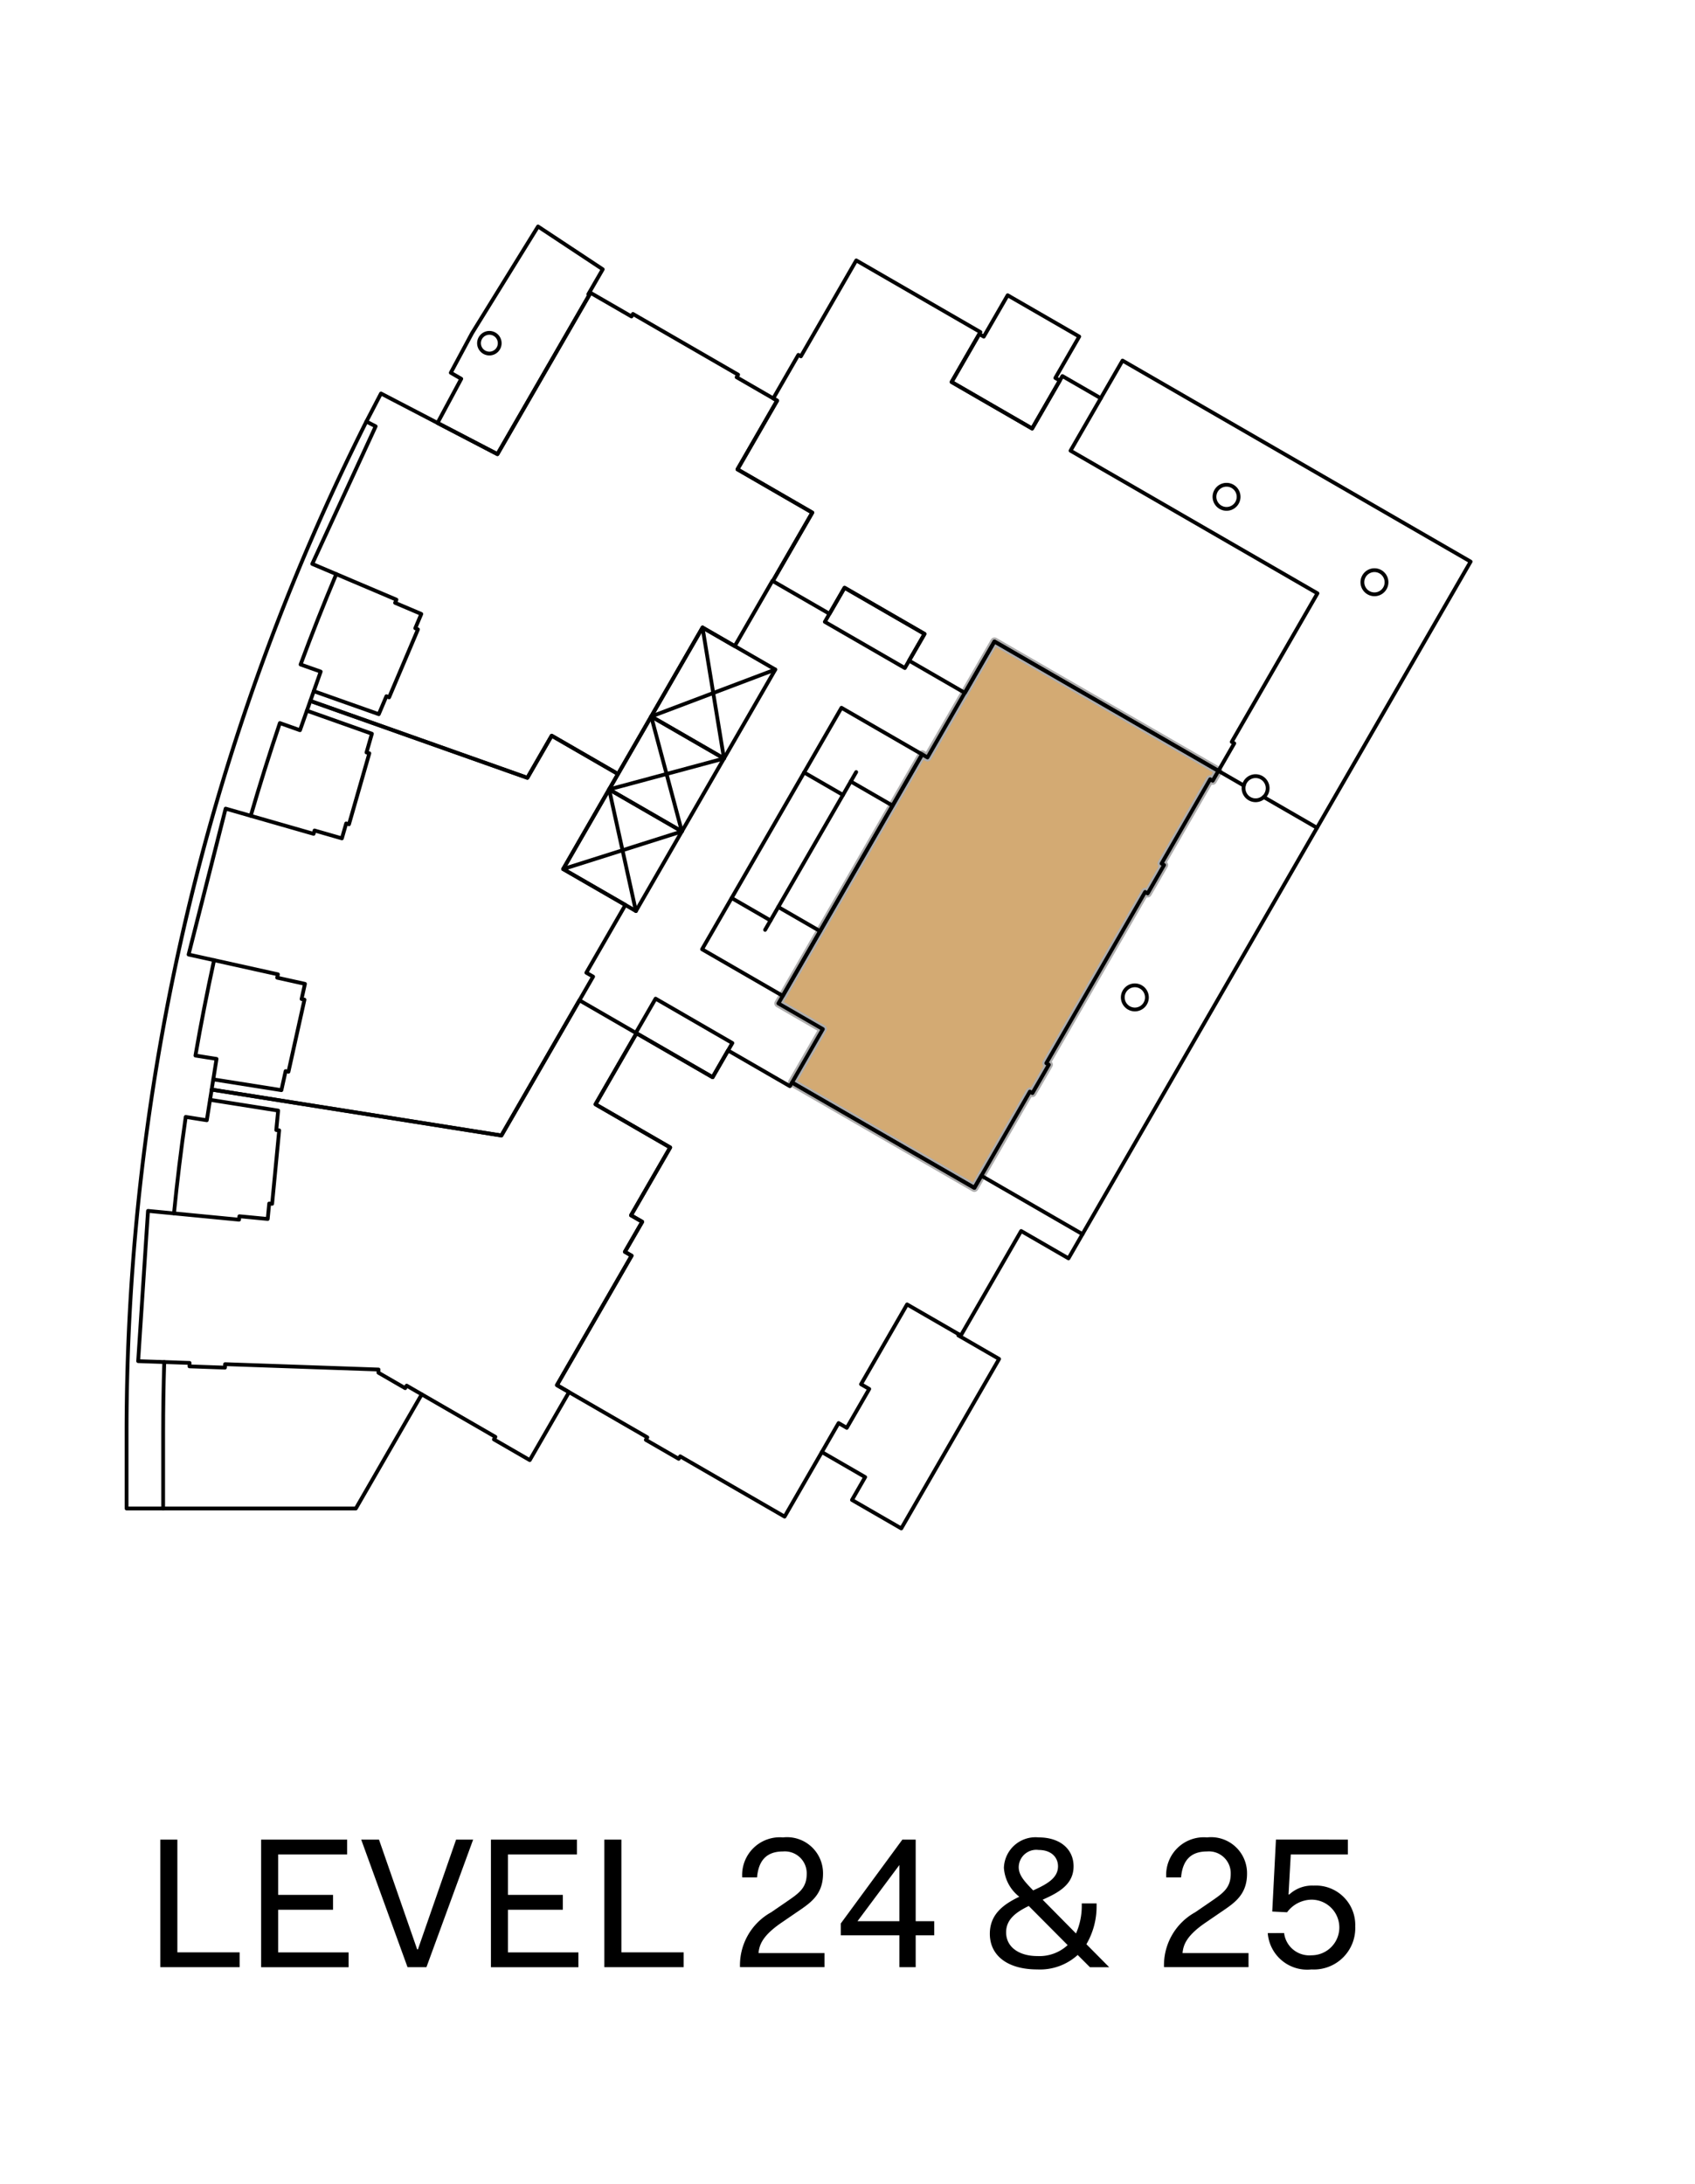 <?xml version="1.0" encoding="UTF-8"?> <svg xmlns="http://www.w3.org/2000/svg" xmlns:xlink="http://www.w3.org/1999/xlink" viewBox="0 0 59.451 76.577"><defs><style> .a, .e, .j { fill: none; } .b { clip-path: url(#a); } .c { opacity: 0.3; } .d { clip-path: url(#b); } .e { stroke: #000; stroke-width: 0.133px; } .e, .j { stroke-linecap: round; stroke-linejoin: round; } .f { clip-path: url(#d); } .g { clip-path: url(#f); } .h { clip-path: url(#g); } .i { fill: #d3aa73; fill-rule: evenodd; } .j { stroke: #aeadad; stroke-width: 0.286px; } </style><clipPath id="a"><rect class="a" width="59.451" height="76.577"></rect></clipPath><clipPath id="b"><rect class="a" x="-141.517" y="-236.839" width="192.168" height="269.672"></rect></clipPath><clipPath id="d"><rect class="a" x="-134.792" y="-233.377" width="138.033" height="238.983"></rect></clipPath><clipPath id="f"><rect class="a" x="-126.933" y="-228.84" width="138.033" height="238.984"></rect></clipPath><clipPath id="g"><rect class="a" x="-126.933" y="-228.84" width="138.033" height="238.983"></rect></clipPath></defs><g><g class="b"><g class="c"><g class="d"><g class="d"><path class="e" d="M-141.45,1.657l28.387-49.167,1.485.857,9.579-16.593-1.484-.857,57.781-100.081,1.485.857,9.58-16.593-1.485-.857,28.438-49.255,1.484.858,4.387-7.598.873.504-.252.436,12.838,7.412.252-.436.873.504a7.058,7.058,0,0,0,2.584,9.642,7.058,7.058,0,0,0,9.642-2.583l.31.179-7.179,12.434,23.532,13.586-130.217,225.542.873.504,137.396-237.976.873.504-138.152,239.286Z"></path></g></g></g><g class="c"><g class="f"><g class="f"><line class="e" x1="-134.726" y1="5.539" x2="3.174" y2="-233.311"></line></g></g></g><g class="c"><g class="g"><g class="h"><line class="e" x1="-126.866" y1="10.077" x2="11.034" y2="-228.773"></line></g></g></g><rect class="e" x="-156.819" y="-88.792" width="274.792" height="1.008" transform="translate(66.748 -60.965) rotate(-60)"></rect><polyline class="e" points="-87.567 32.766 50.585 -206.52 55.825 -203.495 -82.327 35.791"></polyline></g><polygon class="i" points="42.446 27.321 42.535 27.373 42.735 27.027 34.88 22.492 33.841 24.292 32.53 26.556 32.344 26.449 27.455 34.917 27.302 35.181 28.861 36.081 27.78 37.954 34.175 41.647 36.123 38.272 36.212 38.324 36.787 37.328 36.698 37.277 40.165 31.272 40.254 31.323 40.829 30.328 40.74 30.276 42.446 27.321"></polygon><polygon class="j" points="42.446 27.321 42.535 27.373 42.735 27.027 34.88 22.492 33.841 24.292 32.53 26.556 32.344 26.449 27.455 34.917 27.302 35.181 28.861 36.081 27.78 37.954 34.175 41.647 36.123 38.272 36.212 38.324 36.787 37.328 36.698 37.277 40.165 31.272 40.254 31.323 40.829 30.328 40.74 30.276 42.446 27.321"></polygon><line class="e" x1="19.752" y1="30.47" x2="23.916" y2="29.151"></line><line class="e" x1="22.304" y1="31.943" x2="21.365" y2="27.677"></line><line class="e" x1="21.365" y1="27.677" x2="25.393" y2="26.593"></line><line class="e" x1="23.916" y1="29.15" x2="22.841" y2="25.12"></line><line class="e" x1="22.841" y1="25.12" x2="27.193" y2="23.475"></line><line class="e" x1="25.393" y1="26.593" x2="24.641" y2="22.002"></line><line class="e" x1="25.663" y1="31.486" x2="27.026" y2="32.273"></line><line class="e" x1="28.204" y1="27.084" x2="29.567" y2="27.871"></line><line class="e" x1="28.765" y1="32.648" x2="27.298" y2="31.801"></line><line class="e" x1="31.306" y1="28.246" x2="29.839" y2="27.399"></line><polygon class="e" points="37.172 13.342 37.015 13.252 37.853 11.8 35.343 10.352 34.505 11.803 34.348 11.712 33.377 13.394 36.201 15.025 37.172 13.342"></polygon><polygon class="e" points="21.141 9.442 18.871 7.941 16.556 11.683 15.811 13.069 16.178 13.281 15.346 14.829 17.447 15.923 20.673 10.336 20.636 10.314 21.141 9.442"></polygon><polyline class="e" points="37.967 43.27 51.581 19.691 39.372 12.642 38.609 13.962"></polyline><line class="e" x1="42.734" y1="27.027" x2="43.626" y2="27.542"></line><line class="e" x1="44.326" y1="27.946" x2="46.193" y2="29.024"></line><g class="b"><path class="e" d="M14.792,48.887l-2.311,4.002h-8.042v-2.668a78.871,78.871,0,0,1,8.412-35.442"></path><path class="e" d="M5.761,47.755q-.039,1.233-.039,2.466v2.668"></path><path class="e" d="M7.367,38.56l-.114.717-.739-.117q-.243,1.686-.412,3.383"></path><path class="e" d="M7.481,37.843l.114-.717-.74-.117q.291-1.68.654-3.345"></path><path class="e" d="M10.764,24.917l-.242.685-.706-.251q-.546,1.615-1.021,3.252"></path><path class="e" d="M11.006,24.232l.242-.685-.705-.249q.591-1.599,1.252-3.17"></path></g><polyline class="e" points="28.826 50.911 30.345 51.788 29.883 52.59 31.612 53.588 35.043 47.646 33.612 46.82 33.633 46.784"></polyline><rect class="e" x="23.596" y="28.232" width="9.777" height="3.267" transform="translate(-11.623 39.599) rotate(-59.997)"></rect><polygon class="e" points="34.88 22.492 33.841 24.292 33.838 24.29 32.53 26.557 32.344 26.449 27.302 35.181 28.861 36.081 27.78 37.955 34.175 41.647 36.123 38.272 36.212 38.324 36.787 37.329 36.698 37.277 40.165 31.272 40.254 31.324 40.829 30.328 40.74 30.277 42.446 27.321 42.535 27.373 42.735 27.027 34.88 22.492"></polygon><rect class="e" x="29.988" y="20.394" width="1.382" height="3.24" transform="translate(-3.724 37.578) rotate(-60.004)"></rect><polygon class="e" points="30.033 9.13 28.091 12.494 28.002 12.442 27.122 13.968 27.257 14.046 25.866 16.456 28.491 17.972 27.105 20.372 29.094 21.52 29.622 20.606 32.428 22.226 31.886 23.163 33.841 24.292 34.88 22.492 42.735 27.027 43.291 26.063 43.202 26.011 46.209 20.803 37.548 15.802 38.61 13.963 37.263 13.185 36.201 15.025 33.377 13.394 34.387 11.644 30.033 9.13"></polygon><polygon class="e" points="24.641 22.002 25.77 22.654 27.092 20.364 27.105 20.372 28.491 17.972 25.866 16.456 27.257 14.046 25.837 13.226 25.889 13.137 22.2 11.007 22.149 11.096 20.713 10.267 17.447 15.923 13.363 13.796 12.851 14.779 13.176 14.948 10.952 19.771 13.905 21.025 13.858 21.136 14.777 21.526 14.565 22.027 14.659 22.067 13.648 24.45 13.553 24.41 13.286 25.04 11.006 24.233 10.885 24.575 18.497 27.27 19.35 25.794 21.676 27.137 24.641 22.002"></polygon><rect class="e" x="23.217" y="22.824" width="3.6" height="2.947" transform="translate(-8.533 33.815) rotate(-60.003)"></rect><rect class="e" x="20.222" y="28.337" width="3.225" height="2.946" transform="translate(-14.898 33.819) rotate(-60.008)"></rect><rect class="e" x="21.902" y="25.662" width="2.953" height="2.946" transform="translate(-11.81 33.817) rotate(-60.005)"></rect><polygon class="e" points="21.935 31.729 19.753 30.47 21.676 27.137 19.35 25.794 18.498 27.271 10.885 24.575 10.764 24.917 13.044 25.725 12.855 26.382 12.954 26.411 12.241 28.899 12.142 28.871 11.992 29.394 11.032 29.118 10.999 29.235 7.914 28.351 6.615 33.467 9.748 34.161 9.722 34.279 10.696 34.495 10.578 35.027 10.679 35.049 10.118 37.576 10.018 37.554 9.87 38.222 7.481 37.844 7.424 38.201 10.293 38.657 17.587 39.812 20.803 34.241 20.565 34.104 21.935 31.729"></polygon><polygon class="e" points="20.323 35.071 17.586 39.811 7.424 38.202 7.367 38.56 9.756 38.938 9.69 39.62 9.792 39.63 9.545 42.206 9.442 42.196 9.39 42.738 8.396 42.643 8.385 42.763 5.191 42.455 4.846 47.723 6.649 47.785 6.645 47.906 7.891 47.95 7.895 47.829 13.277 48.017 13.273 48.128 14.211 48.67 14.263 48.581 17.375 50.378 17.324 50.467 18.581 51.193 19.958 48.809 19.534 48.564 22.153 44.026 21.917 43.89 22.526 42.837 22.132 42.61 23.506 40.231 20.886 38.718 22.324 36.227 20.323 35.071"></polygon><polygon class="e" points="34.42 41.222 34.175 41.646 27.78 37.954 27.706 38.083 25.536 36.83 24.995 37.768 22.325 36.227 20.887 38.718 23.507 40.231 22.133 42.61 22.526 42.837 21.918 43.89 22.154 44.026 19.534 48.564 19.958 48.809 22.704 50.394 22.653 50.483 23.805 51.148 23.857 51.06 27.519 53.174 29.413 49.894 29.701 50.061 30.488 48.698 30.2 48.532 31.815 45.734 33.702 46.823 35.816 43.16 37.477 44.119 37.967 43.27 34.42 41.222"></polygon><line class="e" x1="26.835" y1="32.602" x2="30.03" y2="27.069"></line><rect class="e" x="23.302" y="34.836" width="1.385" height="3.11" transform="translate(-19.52 38.955) rotate(-59.973)"></rect><g class="b"><path class="e" d="M16.801,12.033a.363.363,0,1,1,.363.363A.364.364,0,0,1,16.801,12.033Z"></path><path class="e" d="M42.597,17.418a.423.423,0,1,1,.424.424A.424.424,0,0,1,42.597,17.418Z"></path><path class="e" d="M47.785,20.413a.423.423,0,1,1,.424.424A.424.424,0,0,1,47.785,20.413Z"></path><path class="e" d="M43.616,27.634a.423.423,0,1,1,.424.424A.424.424,0,0,1,43.616,27.634Z"></path><path class="e" d="M39.381,34.969a.423.423,0,1,1,.424.424A.424.424,0,0,1,39.381,34.969Z"></path></g><g><path d="M5.623,64.498h.598v3.953H8.405v.52H5.623Z"></path><path d="M9.159,64.498h3.017v.521H9.757v1.417h1.924v.521H9.757v1.495h2.47v.52H9.159Z"></path><path d="M12.669,64.498h.624l1.339,3.849h.026l1.339-3.849h.598L14.957,68.971h-.663Z"></path><path d="M17.219,64.498h3.017v.521H17.817v1.417h1.924v.521H17.817v1.495h2.47v.52H17.219Z"></path><path d="M21.197,64.498H21.795v3.953h2.184v.52H21.197Z"></path><path d="M27.047,67.047l.494-.338c.461-.319.754-.494.754-1.015a.767.767,0,0,0-.832-.78c-.572,0-.858.312-.91.91h-.52A1.321,1.321,0,0,1,27.463,64.421a1.263,1.263,0,0,1,1.404,1.273c0,.78-.501,1.06-.962,1.378l-.494.338c-.676.462-.78.787-.806,1.066h2.314v.494H25.955A2.119,2.119,0,0,1,27.047,67.047Z"></path><path d="M29.491,67.437l2.158-2.938h.468v2.86h.65v.494h-.65v1.118H31.545V67.853H29.491Zm2.054-.078V65.389l-1.469,1.97Z"></path><path d="M35.751,66.501a1.401,1.401,0,0,1-.54-1.015,1.11,1.11,0,0,1,1.222-1.065c.754,0,1.222.416,1.222,1.014,0,.637-.526.923-1.085,1.17l1.17,1.184a2.375,2.375,0,0,0,.202-1.001v-.053h.52v.13a2.623,2.623,0,0,1-.357,1.301l.799.806h-.676l-.429-.429a1.964,1.964,0,0,1-1.417.507c-1.053,0-1.664-.494-1.664-1.248C34.717,67.106,35.211,66.761,35.751,66.501Zm1.696,1.696L36.082,66.825c-.436.215-.793.462-.793.924,0,.532.474.832,1.092.832A1.458,1.458,0,0,0,37.447,68.197Zm-1.209-1.918c.475-.214.871-.429.871-.845,0-.312-.234-.572-.676-.572a.616.616,0,0,0-.702.599C35.731,65.733,35.906,65.941,36.238,66.279Z"></path><path d="M41.919,67.047l.494-.338c.462-.319.754-.494.754-1.015a.766.766,0,0,0-.832-.78c-.572,0-.857.312-.91.91h-.52a1.32,1.32,0,0,1,1.43-1.403,1.262,1.262,0,0,1,1.404,1.273c0,.78-.501,1.06-.962,1.378l-.494.338c-.676.462-.78.787-.806,1.066H43.791v.494H40.827A2.119,2.119,0,0,1,41.919,67.047Z"></path><path d="M45.039,67.774a.891.891,0,0,0,.962.78.975.975,0,0,0,0-1.95,1.086,1.086,0,0,0-.858.442l-.52-.026.13-2.522H47.275v.521H45.273l-.078,1.404h.025a1.18,1.18,0,0,1,.858-.312,1.382,1.382,0,0,1,1.456,1.431,1.45,1.45,0,0,1-1.534,1.508,1.386,1.386,0,0,1-1.534-1.274Z"></path></g></g></svg> 